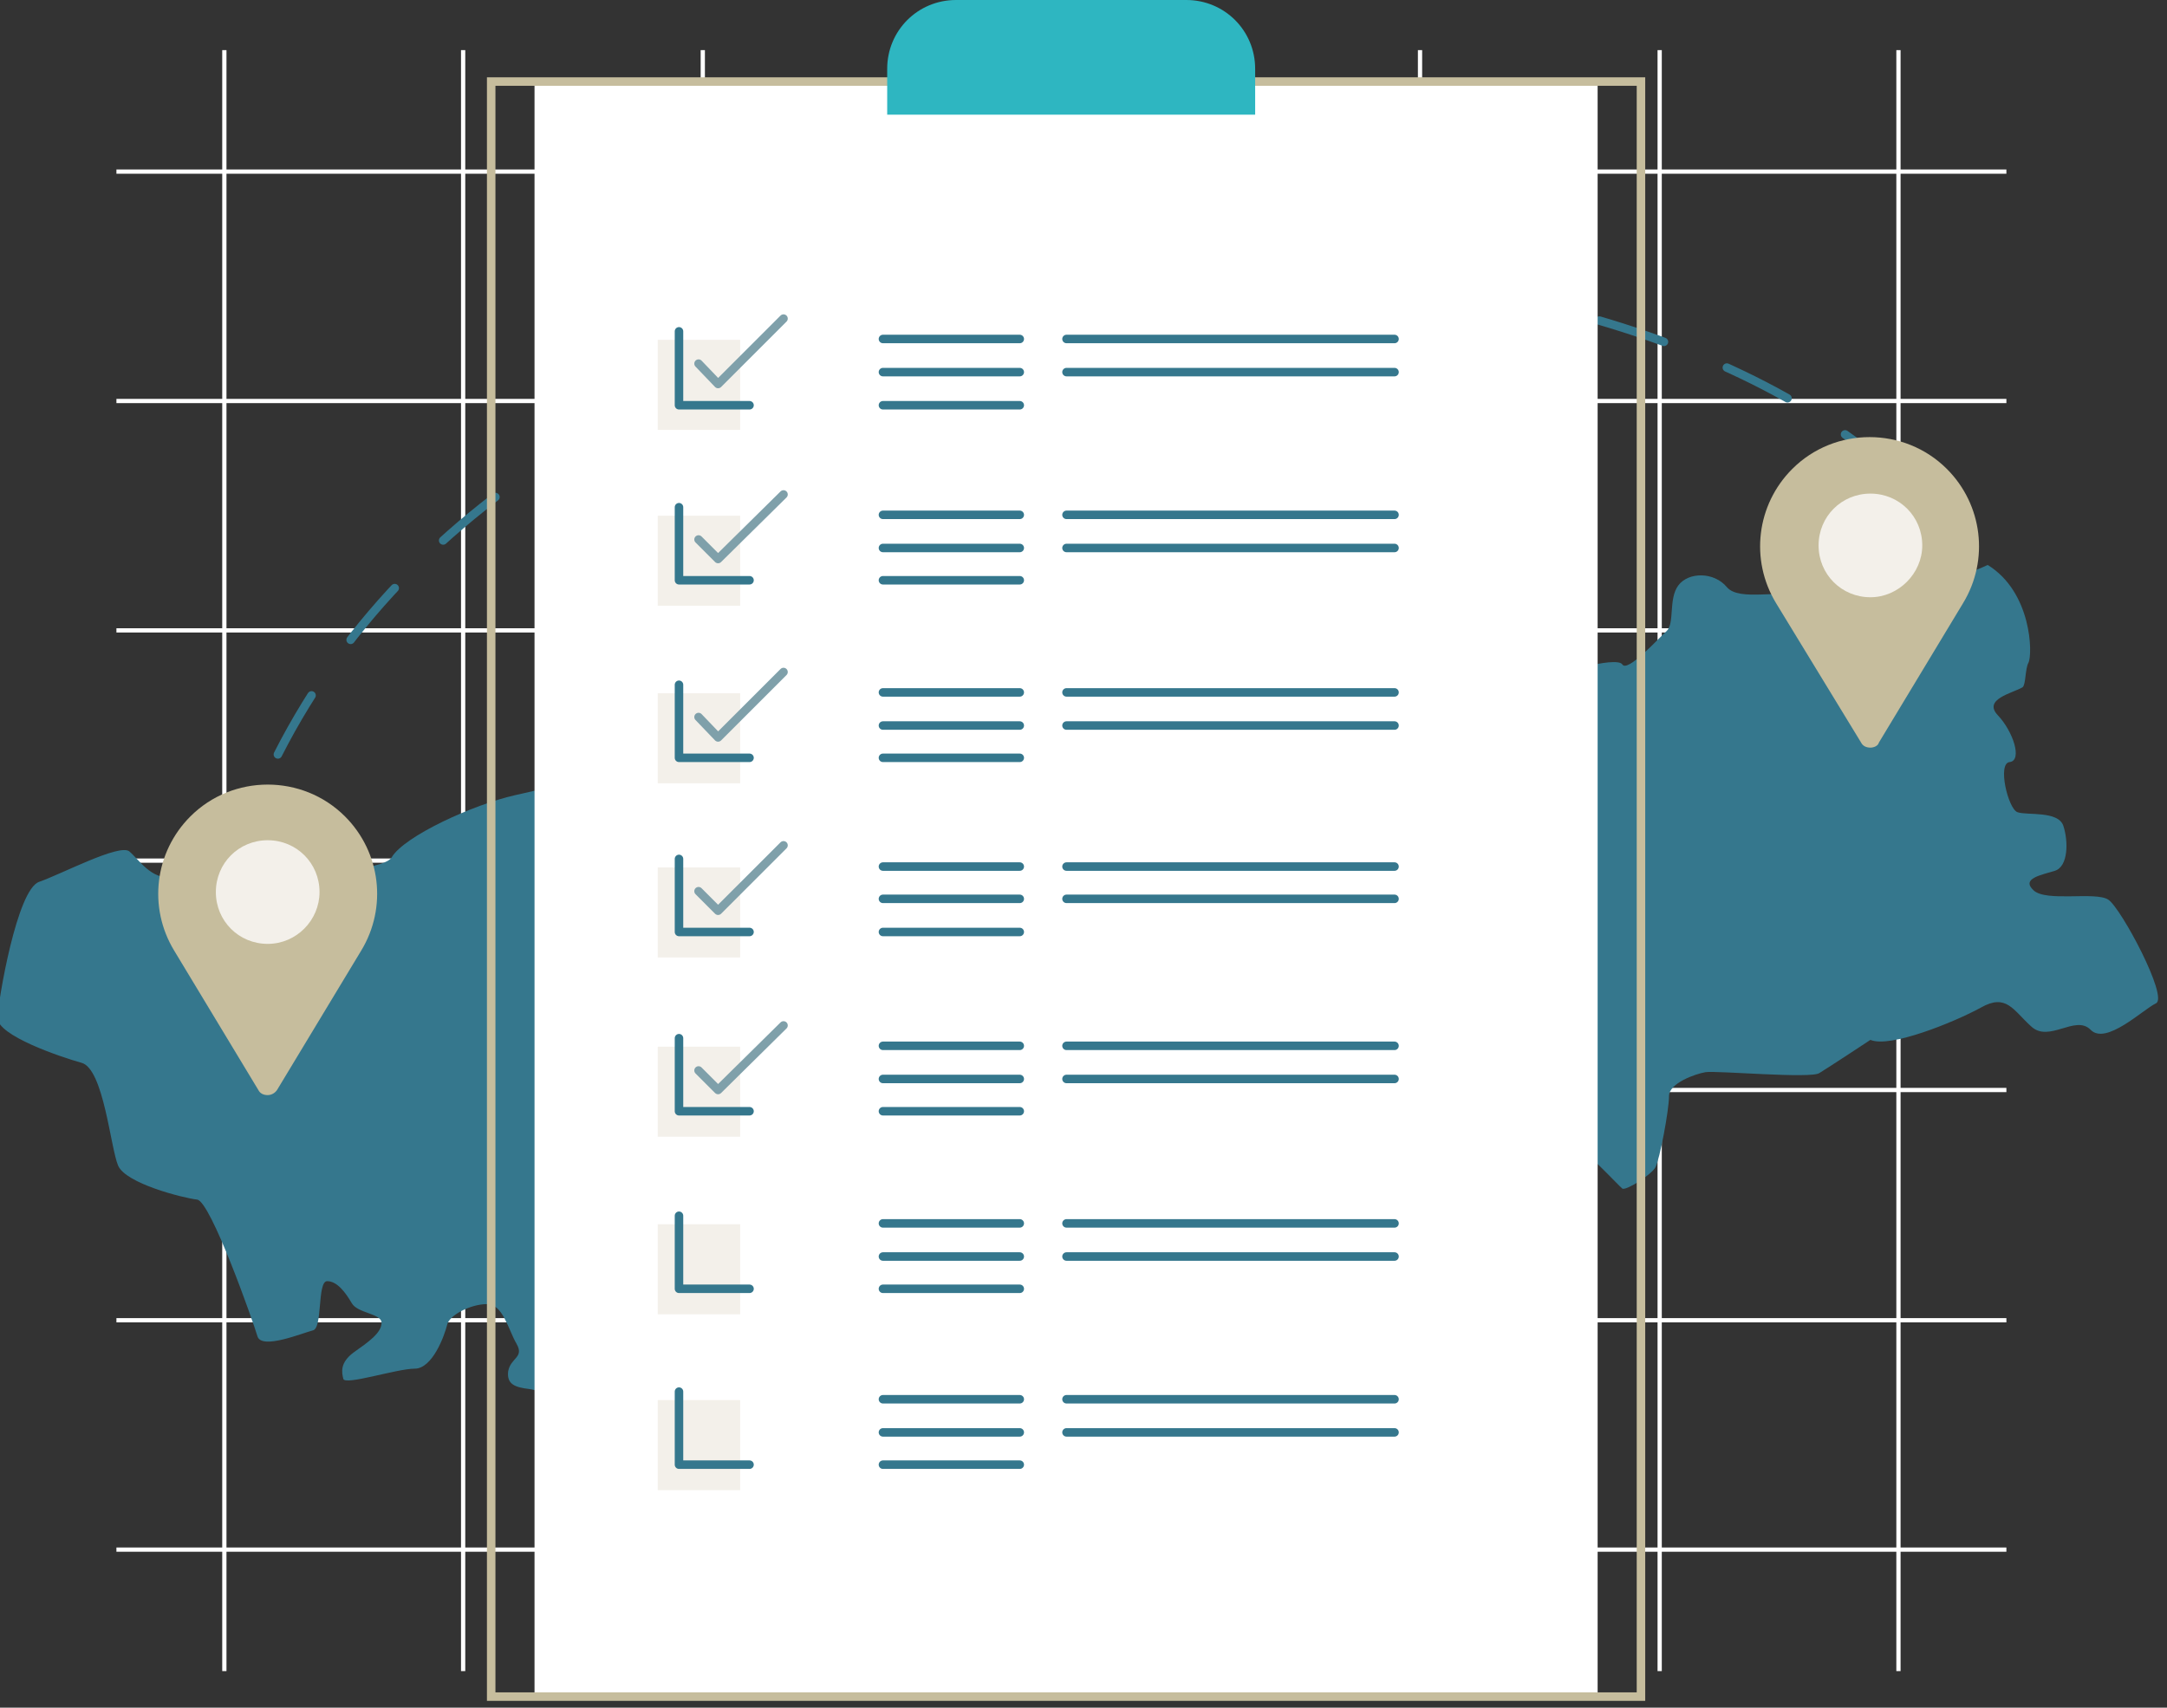 <?xml version="1.0" encoding="utf-8"?>
<!-- Generator: Adobe Illustrator 22.0.1, SVG Export Plug-In . SVG Version: 6.00 Build 0)  -->
<svg version="1.1" id="Layer_1" xmlns="http://www.w3.org/2000/svg" xmlns:xlink="http://www.w3.org/1999/xlink" x="0px" y="0px"
	 viewBox="0 0 255 201" style="enable-background:new 0 0 255 201;" xml:space="preserve">
<rect x="0" y="0" width="255" height="201" fill="#333333" stroke="none"/>
<style type="text/css">
	.st0{fill:none;stroke:#FFFFFF;stroke-width:0.5;}
	.st1{fill:#35778D;}
	.st2{fill:none;stroke:#35778D;stroke-linecap:round;stroke-linejoin:round;stroke-dasharray:8,8;}
	.st3{fill:#C6BD9D;}
	.st4{fill:#F3F0EA;}
	.st5{fill:#FFFFFF;}
	.st6{fill:none;stroke:#C6BD9D;}
	.st7{fill:#2EB6C1;}
	.st8{fill:none;stroke:#35778D;stroke-linecap:round;stroke-linejoin:round;}
	.st9{fill:none;stroke:#7FA0AA;stroke-linecap:round;stroke-linejoin:round;}
</style>
<title>Group 80</title>
<g id="WIP---Homepage">
	<g id="Home" transform="translate(-581, -1356)">
		<g id="Group-80" transform="translate(581, 1356)">
			<line id="Stroke-1" class="st0" x1="236.1" y1="74.2" x2="13.7" y2="74.2"/>
			<line id="Stroke-2" class="st0" x1="236.1" y1="101.3" x2="13.7" y2="101.3"/>
			<line id="Stroke-3" class="st0" x1="236.1" y1="128.3" x2="13.7" y2="128.3"/>
			<line id="Stroke-4" class="st0" x1="236.1" y1="155.4" x2="13.7" y2="155.4"/>
			<line id="Stroke-5" class="st0" x1="236.1" y1="182.4" x2="13.7" y2="182.4"/>
			<line id="Stroke-6" class="st0" x1="236.1" y1="20.2" x2="13.7" y2="20.2"/>
			<line id="Stroke-7" class="st0" x1="236.1" y1="47.2" x2="13.7" y2="47.2"/>
			<line id="Stroke-8" class="st0" x1="195.3" y1="196.7" x2="195.3" y2="5.9"/>
			<line id="Stroke-9" class="st0" x1="139" y1="196.7" x2="139" y2="5.9"/>
			<line id="Stroke-10" class="st0" x1="110.8" y1="196.7" x2="110.8" y2="5.9"/>
			<line id="Stroke-11" class="st0" x1="82.7" y1="196.7" x2="82.7" y2="5.9"/>
			<line id="Stroke-12" class="st0" x1="54.5" y1="196.7" x2="54.5" y2="5.9"/>
			<line id="Stroke-13" class="st0" x1="223.4" y1="196.7" x2="223.4" y2="5.9"/>
			<line id="Stroke-14" class="st0" x1="167.1" y1="196.7" x2="167.1" y2="5.9"/>
			<line id="Stroke-15" class="st0" x1="26.4" y1="196.7" x2="26.4" y2="5.9"/>
			<path id="Fill-16" class="st1" d="M127.6,70.2c-0.9-0.9-2.5-2.8-3.5-2.8c-0.9,0-1.2,3.2-1.2,4.4c0,1.2-8.1,1.1-9.8,0.6
				c-1.6-0.5-2.8-4.9-3-6.5c-0.2-1.6-5.6-3.1-5.8-5.4c-0.2-2.3-2.8-4-4.6-3.3c-1.9,0.7-1.2,3.7-2.6,3.9c-1.4,0.2-1.2,3.3-1.4,5.1
				s-2.8,1.6-4.2,2.3s-2.5-6.1-2.5-7.2c0-1.2-6.3,2.1-7,3.4c-0.7,1.4,0.1,20.4-0.4,22.3c-0.5,1.9-16.1,5.5-21,6.6
				c-4.9,1.1-13,4.8-14.5,7.3c-1.4,2.5-23.2,2.2-25.8,2.4c-2.6,0.2-3.9-2.1-5.1-3.1c-1.2-0.9-8,2.7-10.6,3.6
				c-2.6,0.9-4.8,13.9-4.9,16c0,2.1,7.4,4.6,9.9,5.3c2.6,0.7,3.4,10,4.3,12.1c0.9,2.1,7.6,3.8,9.3,4c1.6,0.2,6.6,14.4,7.1,16.1
				c0.5,1.6,5.3-0.4,6.5-0.7c1.2-0.2,0.5-5.8,1.7-5.8c1.2,0,2.2,1.4,2.9,2.6c0.7,1.2,3.5,1.2,3.5,2.3c0,1.2-1.6,2.3-3.3,3.5
				c-1.6,1.2-1.4,2.3-1.2,3.1c0.2,0.8,6.3-1.2,8.4-1.2c2.1,0,3.5-3.9,3.8-5.1c0.2-1.2,2.8-2.5,4.7-2.5c1.9,0,2.5,3,3.5,4.7
				c0.9,1.6-0.7,1.6-1,3.2c-0.2,1.6,0.9,1.9,2.5,2.1c1.6,0.2,3,1.4,3.9,2.8c0.9,1.4,6.3,0.5,6.5,1.1c0.2,0.6,3.7,0.6,4.6,1
				c0.9,0.5,3.3-2.8,3.7-3.5c0.5-0.7,4.2-1.1,4.9-1.4c0.7-0.3,1.8,7,2,7.5c0.2,0.5,3.7,0.5,4.6,0c0.9-0.5,1.9-5.1,2.4-6.7
				c0.5-1.6,3.9,0,5.1,0c1.2,0,7.6,5.6,8.8,5.6c1.2,0,7.2,0,7.2,0c1.4,2.1,9.3,2.2,12.8,2.4c3.5,0.3,3,2.3,3.7,5.1
				c0.7,2.8,5.1,1.7,5.5,4.2c0.4,2.6,6.5,1.4,8.1,1.7c1.6,0.2,1.7-4.4,1-6c-0.7-1.6-6.2-3.8-6.7-5.7c-0.5-2-0.9-5.9-3.4-6.6
				c-2.6-0.7-4.4-4.7-3.5-4.9c0.9-0.2,9.7,3.3,11.4,3.8c1.6,0.5,2.3-0.7,2.8-2.5c0.5-1.9-5.1-3.8-5.8-4.7c-0.7-0.9-1.1-3.7,0.3-4.6
				c1.4-0.9,3.2,2.6,4.6,3.3c1.4,0.7,2.3-2.8,1.9-5.3c-0.4-2.6-3-2.8-3.5-4.2c-0.5-1.4,2.1-2.8,4-2.1c1.9,0.7,1.8,4.2,3.5,5.1
				c1.6,0.9,4.1,15.1,5.5,15.1c0.5,0,1.2-0.2,1.9-0.6c-3.9-33-14-64.1-29.2-92.2C129.7,71,128,70.6,127.6,70.2"/>
			<path id="Fill-17" class="st1" d="M230,67.7c-1.3-0.3-3.7-0.9-4.4-0.4c-0.8,0.5-1.9,4.6-1.2,5.5c0.6,1-5.7,0.9-7.3,1.4
				c-1.6,0.5-5-2.6-6.1-3.8c-1.1-1.2-6.3,0.5-7.8-1.3c-1.5-1.8-4.5-1.8-5.7-0.2c-1.2,1.6-0.4,4.5-1.4,5.4c-1,0.9-4.6,4.9-5.2,3.9
				c-0.6-1-8.8,1-8.1,2.8c0.6,1.8-47,6.1-50.4,9.7c-3.4,3.6-8.2,11.2-8,14.1c0.2,2.9-18.2,14.7-20.2,16.3c-2,1.6-4.4,0.4-5.9,0.3
				c-1.5-0.1-11.3,10.7-12.9,12.9c-1.6,2.2,0,16.7,1.1,18.4c1.1,1.7,18.4-6.8,21-7.6c2.5-0.8,8.4,6.5,10.3,7.7
				c1.9,1.2,8.5-1.1,9.9-1.8c1.5-0.7,13.5,8.4,14.8,9.5c1.3,1.1,4.2-3.3,5.1-4.1c0.8-0.8-2.8-5.1-1.8-5.8c1-0.7,2.7-0.1,3.9,0.5
				c1.2,0.6,3.6-0.9,4.2,0c0.6,1-0.1,2.8-0.8,4.7c-0.7,1.9,0.1,2.7,0.7,3.2c0.6,0.5,4.6-4.5,6.3-5.6c1.8-1.1,0.8-5.2,0.3-6.3
				c-0.4-1.1,0.9-3.7,2.5-4.7c1.6-1,3.8,1.1,5.5,2c1.7,0.9,0.3,1.7,1,3.2c0.7,1.5,1.8,1,3.3,0.3c1.5-0.7,3.3-0.5,4.8,0.2
				c1.5,0.7-1.8-3-1.3-2.7c0.5,0.4,3.4-1.6,4.4-1.7c1-0.1,1.2-4.1,1.2-5c0-0.8,2.9-3.3,3.3-3.9c0.4-0.6,5.4,4.8,5.8,5.1
				c0.4,0.3,3.4-1.6,3.9-2.5c0.5-0.9,1.6-6.7,1.6-8.4c0-1.5,3.1-2.6,4.3-2.8c1.3-0.2,12.5,0.8,13.4,0.1c1-0.6,6-3.9,6-3.9
				c2.3,1,9.9-2.1,13-3.8c3-1.7,3.8,0.3,5.9,2.2c2.1,2,5.2-1.4,7,0.4c1.8,1.9,6.2-2.4,7.7-3.1c1.5-0.7-4.1-11.2-5.6-12.2
				c-1.5-1-7.3,0.3-8.8-1.1c-1.5-1.4,0.9-1.8,2.5-2.3c1.6-0.5,1.6-3.5,1-5.3c-0.6-1.8-4.3-1.2-5.4-1.6c-1.1-0.4-2.4-5.8-0.9-5.9
				c1.5-0.2,0.4-3.6-1.4-5.5c-1.8-1.9,1.7-2.6,2.9-3.3c0.4-0.3,0.3-2.2,0.7-2.9c0.5-1,0.4-8.3-4.8-11.5
				C232.2,67.3,230.6,67.8,230,67.7"/>
			<path id="Stroke-18" class="st2" d="M32.7,88.8c32.6-64.2,140.9-70.9,186.7-36"/>
			<path id="Fill-19" class="st3" d="M220.1,88c-0.5,0-0.9-0.2-1.1-0.6L209,71c-3.1-5.1-2.3-11.6,1.9-15.8c5-5,13.2-5,18.2,0
				c4.2,4.2,5,10.7,1.9,15.8l-9.9,16.4C221,87.8,220.5,88,220.1,88"/>
			<path id="Fill-20" class="st4" d="M220.1,70.3c-3.4,0-6.1-2.7-6.1-6.1c0-3.4,2.7-6.1,6.1-6.1c3.4,0,6.1,2.7,6.1,6.1
				C226.2,67.5,223.4,70.3,220.1,70.3"/>
			<path id="Fill-21" class="st3" d="M31.5,128.9c-0.5,0-0.9-0.2-1.1-0.6l-9.9-16.4c-3.1-5.1-2.3-11.6,1.9-15.8c5-5,13.2-5,18.2,0
				c4.2,4.2,5,10.7,1.9,15.8l-9.9,16.4C32.4,128.6,32,128.9,31.5,128.9"/>
			<path id="Fill-22" class="st4" d="M31.5,111.1c-3.4,0-6.1-2.7-6.1-6.1c0-3.4,2.7-6.1,6.1-6.1c3.4,0,6.1,2.7,6.1,6.1
				C37.6,108.3,34.9,111.1,31.5,111.1"/>
			<polygon id="Fill-23" class="st5" points="62.9,199.7 188,199.7 188,9.6 62.9,9.6 			"/>
			<polygon id="Stroke-24" class="st6" points="57.8,199.7 193.1,199.7 193.1,9.6 57.8,9.6 			"/>
			<path id="Fill-25" class="st7" d="M104.4,13.5h43.3V8.1c0-4.5-3.6-8.1-8.1-8.1h-27.1c-4.5,0-8.1,3.6-8.1,8.1V13.5z"/>
			<line id="Stroke-26" class="st8" x1="164.1" y1="60.6" x2="125.5" y2="60.6"/>
			<line id="Stroke-27" class="st8" x1="120" y1="60.6" x2="103.9" y2="60.6"/>
			<line id="Stroke-28" class="st8" x1="164.1" y1="64.5" x2="125.5" y2="64.5"/>
			<line id="Stroke-29" class="st8" x1="120" y1="64.5" x2="103.9" y2="64.5"/>
			<line id="Stroke-30" class="st8" x1="120" y1="68.3" x2="103.9" y2="68.3"/>
			<polygon id="Fill-31" class="st4" points="77.4,71.3 87.1,71.3 87.1,60.7 77.4,60.7 			"/>
			<polyline id="Stroke-32" class="st8" points="79.9,59.7 79.9,68.3 88.2,68.3 			"/>
			<polyline id="Stroke-33" class="st9" points="82.2,63.5 84.5,65.8 92.2,58.2 			"/>
			<line id="Stroke-34" class="st8" x1="164.1" y1="81.5" x2="125.5" y2="81.5"/>
			<line id="Stroke-35" class="st8" x1="120" y1="81.5" x2="103.9" y2="81.5"/>
			<line id="Stroke-36" class="st8" x1="164.1" y1="85.4" x2="125.5" y2="85.4"/>
			<line id="Stroke-37" class="st8" x1="120" y1="85.4" x2="103.9" y2="85.4"/>
			<line id="Stroke-38" class="st8" x1="120" y1="89.2" x2="103.9" y2="89.2"/>
			<polygon id="Fill-39" class="st4" points="77.4,92.2 87.1,92.2 87.1,81.6 77.4,81.6 			"/>
			<polyline id="Stroke-40" class="st8" points="79.9,80.6 79.9,89.2 88.2,89.2 			"/>
			<polyline id="Stroke-41" class="st9" points="82.2,84.4 84.5,86.8 92.2,79.1 			"/>
			<line id="Stroke-42" class="st8" x1="164.1" y1="102" x2="125.5" y2="102"/>
			<line id="Stroke-43" class="st8" x1="120" y1="102" x2="103.9" y2="102"/>
			<line id="Stroke-44" class="st8" x1="164.1" y1="105.8" x2="125.5" y2="105.8"/>
			<line id="Stroke-45" class="st8" x1="120" y1="105.8" x2="103.9" y2="105.8"/>
			<line id="Stroke-46" class="st8" x1="120" y1="109.7" x2="103.9" y2="109.7"/>
			<polygon id="Fill-47" class="st4" points="77.4,112.7 87.1,112.7 87.1,102.1 77.4,102.1 			"/>
			<polyline id="Stroke-48" class="st8" points="79.9,101.1 79.9,109.7 88.2,109.7 			"/>
			<polyline id="Stroke-49" class="st9" points="82.2,104.9 84.5,107.2 92.2,99.5 			"/>
			<line id="Stroke-50" class="st8" x1="164.1" y1="123.1" x2="125.5" y2="123.1"/>
			<line id="Stroke-51" class="st8" x1="120" y1="123.1" x2="103.9" y2="123.1"/>
			<line id="Stroke-52" class="st8" x1="164.1" y1="127" x2="125.5" y2="127"/>
			<line id="Stroke-53" class="st8" x1="120" y1="127" x2="103.9" y2="127"/>
			<line id="Stroke-54" class="st8" x1="120" y1="130.8" x2="103.9" y2="130.8"/>
			<polygon id="Fill-55" class="st4" points="77.4,133.8 87.1,133.8 87.1,123.2 77.4,123.2 			"/>
			<polyline id="Stroke-56" class="st8" points="79.9,122.2 79.9,130.8 88.2,130.8 			"/>
			<polyline id="Stroke-57" class="st9" points="82.2,126 84.5,128.3 92.2,120.7 			"/>
			<line id="Stroke-58" class="st8" x1="164.1" y1="144" x2="125.5" y2="144"/>
			<line id="Stroke-59" class="st8" x1="120" y1="144" x2="103.9" y2="144"/>
			<line id="Stroke-60" class="st8" x1="164.1" y1="147.9" x2="125.5" y2="147.9"/>
			<line id="Stroke-61" class="st8" x1="120" y1="147.9" x2="103.9" y2="147.9"/>
			<line id="Stroke-62" class="st8" x1="120" y1="151.7" x2="103.9" y2="151.7"/>
			<polygon id="Fill-63" class="st4" points="77.4,154.7 87.1,154.7 87.1,144.1 77.4,144.1 			"/>
			<polyline id="Stroke-64" class="st8" points="79.9,143.1 79.9,151.7 88.2,151.7 			"/>
			<line id="Stroke-65" class="st8" x1="164.1" y1="164.7" x2="125.5" y2="164.7"/>
			<line id="Stroke-66" class="st8" x1="120" y1="164.7" x2="103.9" y2="164.7"/>
			<line id="Stroke-67" class="st8" x1="164.1" y1="168.6" x2="125.5" y2="168.6"/>
			<line id="Stroke-68" class="st8" x1="120" y1="168.6" x2="103.9" y2="168.6"/>
			<line id="Stroke-69" class="st8" x1="120" y1="172.4" x2="103.9" y2="172.4"/>
			<polygon id="Fill-70" class="st4" points="77.4,175.4 87.1,175.4 87.1,164.8 77.4,164.8 			"/>
			<polyline id="Stroke-71" class="st8" points="79.9,163.8 79.9,172.4 88.2,172.4 			"/>
			<line id="Stroke-72" class="st8" x1="164.1" y1="39.9" x2="125.5" y2="39.9"/>
			<line id="Stroke-73" class="st8" x1="120" y1="39.9" x2="103.9" y2="39.9"/>
			<line id="Stroke-74" class="st8" x1="164.1" y1="43.8" x2="125.5" y2="43.8"/>
			<line id="Stroke-75" class="st8" x1="120" y1="43.8" x2="103.9" y2="43.8"/>
			<line id="Stroke-76" class="st8" x1="120" y1="47.7" x2="103.9" y2="47.7"/>
			<polygon id="Fill-77" class="st4" points="77.4,50.6 87.1,50.6 87.1,40 77.4,40 			"/>
			<polyline id="Stroke-78" class="st8" points="79.9,39 79.9,47.7 88.2,47.7 			"/>
			<polyline id="Stroke-79" class="st9" points="82.2,42.8 84.5,45.2 92.2,37.5 			"/>
		</g>
	</g>
</g>
</svg>
